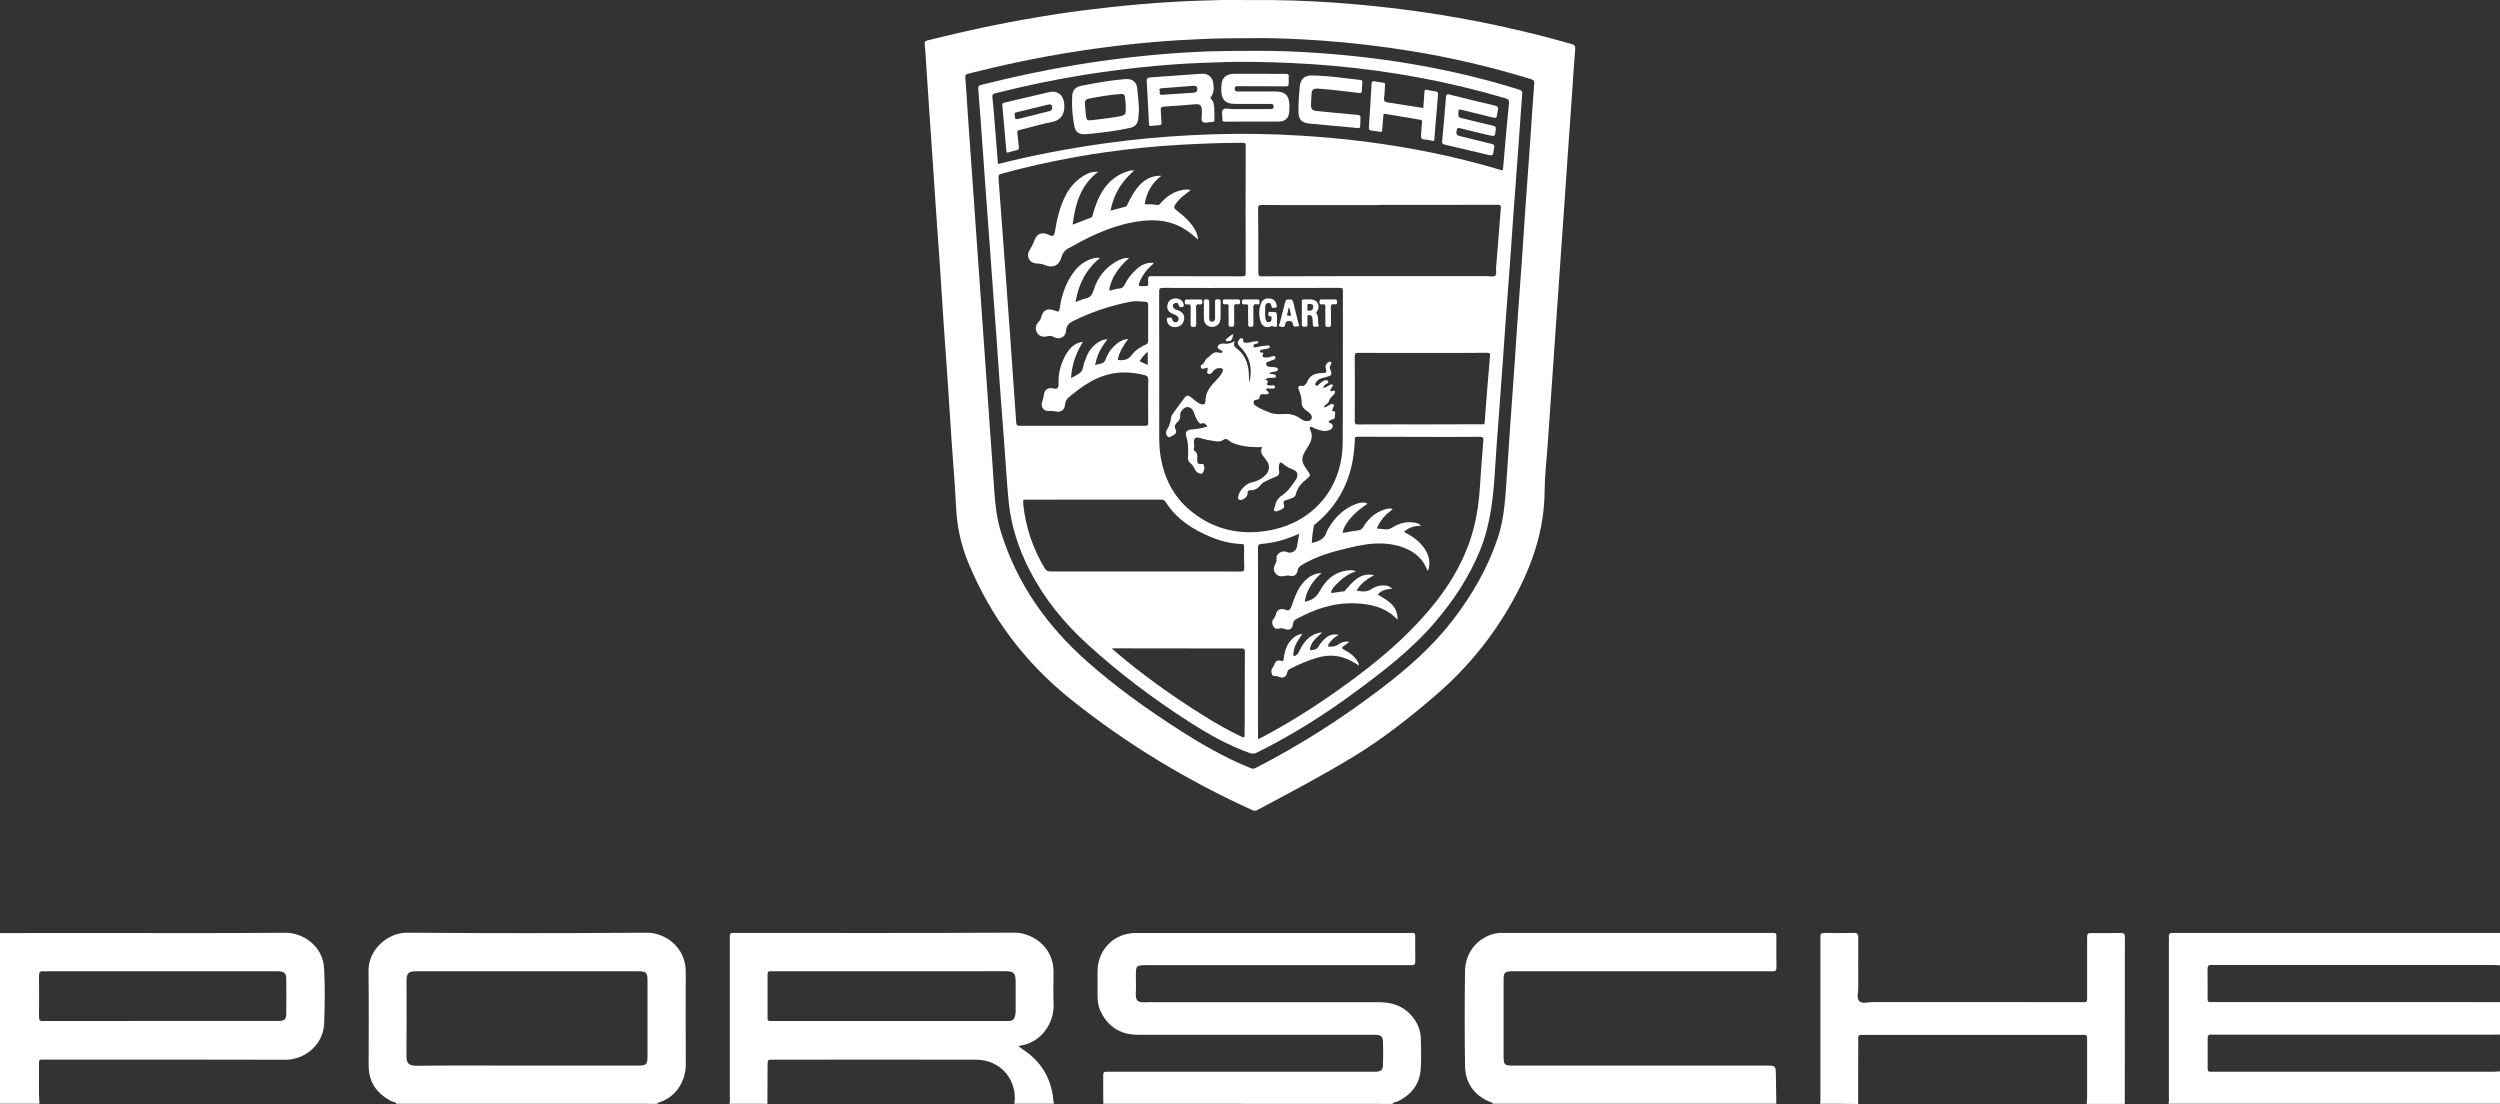 <svg xmlns="http://www.w3.org/2000/svg" width="3544" height="1565" viewBox="0 0 3544 1565" fill="none"><rect x="0" y="0" width="3544" height="1565" fill="#333333" stroke="none"/><g clip-path="url(#clip0_2_2)"><path d="M1771.2 0.1C1811.2 -0.4 1851.1 0.9 1890.9 3.7C1942.2 7.3 1993.2 13.1 2043.9 21.3C2106 31.4 2167.3 45.1 2227.8 62.4C2231.9 63.6 2233.4 64.9 2233 69.7C2231.1 91.4 2229.9 113.2 2228.4 134.9C2226.6 161.4 2224.6 188 2222.8 214.5C2221.3 235.9 2219.9 257.3 2218.4 278.7C2216.5 305.4 2214.6 332.1 2212.8 358.8C2211.3 380 2209.9 401.3 2208.4 422.5C2206.5 449.4 2204.6 476.2 2202.8 503.1C2201.3 524.3 2199.9 545.6 2198.4 566.8C2196.9 588.9 2195.3 610.9 2193.8 633C2192.4 653.6 2189.8 674.1 2189.7 694.7C2189.5 751.3 2171.8 802.6 2144.7 851.3C2116.1 902.9 2079.4 947.7 2034.5 986.2C1997.5 1017.9 1959.5 1047.9 1917.9 1073.1C1873.6 1100 1827.8 1124.1 1782.1 1148.4C1778.8 1150.2 1776.5 1149 1773.9 1147.8C1682.5 1106.2 1597.1 1054.6 1518.6 991.9C1453.2 939.6 1404.2 874.6 1372.4 797C1362.3 772.2 1356.6 746.5 1355.4 719.6C1353.9 687.7 1351 655.9 1348.9 624.1C1347.1 596.9 1345.4 569.7 1343.6 542.4C1341.8 515.4 1339.7 488.3 1337.9 461.3C1336.1 434.1 1334.4 406.9 1332.6 379.6C1330.8 352.6 1328.8 325.5 1326.9 298.5C1325.4 276.9 1324.1 255.4 1322.6 233.8C1320.7 206.1 1318.8 178.4 1316.9 150.7C1315.4 129.1 1314.1 107.6 1312.6 86C1312.1 78.2 1311.8 70.4 1310.9 62.6C1310.5 59.3 1311.5 58.2 1314.4 57.4C1345.3 49.7 1376.3 42.5 1407.5 36.1C1438.6 29.8 1469.8 24.3 1501.1 19.5C1525.6 15.8 1550.2 12.8 1574.8 10.1C1604.4 6.9 1634.1 4.3 1663.8 2.6C1686.9 1.2 1710 0.6 1733.1 2.44156e-05C1745.8 -0.2 1758.5 0.1 1771.2 0.1ZM1775.9 54.1C1748.6 54.2 1729 54.3 1709.4 55.1C1684.6 56.1 1659.9 57.5 1635.2 59.6C1597.9 62.8 1560.8 67.4 1523.9 73.2C1472.9 81.2 1422.4 91.8 1372.4 104.5C1369.4 105.2 1368.1 106.3 1368.4 109.8C1369.7 125.4 1370.6 141 1371.6 156.6C1373 177 1374.4 197.4 1375.9 217.8C1377.4 239.4 1379 260.9 1380.5 282.5C1382 303.6 1383.4 324.6 1384.9 345.7C1386.4 367.3 1388 388.8 1389.5 410.4C1391 431.5 1392.4 452.5 1393.9 473.6C1395.8 500 1397.7 526.3 1399.5 552.7C1401 573.8 1402.4 594.8 1403.9 615.9C1405.7 642.1 1407.8 668.3 1409.4 694.5C1410.7 714.9 1413 735.2 1419.1 754.8C1441.8 827.6 1484.3 887.4 1540.8 937.5C1580.6 972.8 1623.7 1003.7 1668.4 1032.6C1701.7 1054.1 1736 1074.1 1773 1088.9C1775.5 1089.9 1777.4 1090 1779.9 1088.7C1843 1056.3 1902.6 1018.3 1959 975.2C1996.2 946.8 2031.1 916.1 2059.7 878.8C2086.9 843.4 2109 805.3 2123.2 762.7C2133.5 732 2134.2 700 2136.5 668.2C2138.1 647 2139.3 625.7 2140.8 604.5C2142.6 578.3 2144.6 552.1 2146.4 525.9C2148.2 499.8 2149.9 473.8 2151.7 447.7C2153.5 421.7 2155.6 395.6 2157.4 369.6C2159.2 343.4 2160.9 317.2 2162.7 290.9C2164.9 259.9 2167.2 228.9 2169.4 197.9C2171.2 171.5 2172.8 145.1 2174.9 118.8C2175.2 114.6 2174.1 113.4 2170.6 112.3C2114.3 94.9 2057 81.5 1998.7 72.1C1957.1 65.4 1915.4 60.5 1873.4 57.5C1838.6 55.1 1803.5 53.6 1775.9 54.1Z" fill="white"></path><path d="M1776.3 72.1C1806.5 71.7 1841.1 73 1875.6 75.6C1970.3 82.7 2063.3 98.7 2154 127.2C2157.4 128.3 2158.2 129.5 2157.9 132.9C2155.9 158.4 2154.3 184 2152.4 209.5C2150.2 239.2 2148 268.9 2145.8 298.6C2144 323.6 2142.3 348.7 2140.5 373.7C2138.7 399.1 2136.7 424.4 2134.8 449.8C2133 474.8 2131.3 499.9 2129.5 524.9C2127.7 550.1 2125.7 575.3 2123.9 600.5C2122.4 620.9 2120.8 641.3 2119.6 661.7C2117.2 702.4 2113.5 742.8 2097.7 781.1C2082.3 818.6 2060.2 851.7 2034 882.3C2001.3 920.6 1961.7 951 1921.5 980.7C1877.3 1013.3 1831 1042.5 1781.7 1066.9C1778.1 1068.7 1775.1 1068.7 1771.4 1067.4C1740.9 1056.6 1712.9 1040.7 1685.8 1023.3C1634.7 990.6 1586.4 954.1 1541.5 913.2C1508.4 883.1 1480.4 848.8 1459.8 808.8C1443.5 777.2 1432.8 743.9 1429.6 708.4C1427.2 681.9 1425.6 655.3 1423.6 628.8C1421.4 599.1 1419.1 569.4 1416.9 539.7C1415.4 519.1 1414.1 498.6 1412.6 478C1410.8 452.8 1408.9 427.6 1407 402.4C1405.5 382.2 1404.1 361.9 1402.6 341.7C1400.7 315.8 1398.8 290 1396.9 264.1C1395.4 244 1394.1 224 1392.6 203.9C1390.7 178 1388.9 152.2 1386.8 126.3C1386.5 123 1387.1 121.3 1390.6 120.4C1435.2 109.2 1480.1 99.5 1525.4 92C1560 86.3 1594.8 81.7 1629.7 78.4C1657.7 75.7 1685.7 73.9 1713.8 72.8C1733.2 72.3 1752.6 72.1 1776.3 72.1ZM1635.1 372.6C1635.1 374.5 1634 374.8 1633.3 375.4C1625.1 382.5 1618.8 390.9 1615 401.2C1613.8 404.3 1614.2 405.9 1618 405.7C1629.6 404.9 1627.7 407.4 1627.5 396.3C1627.4 392.3 1628.6 391.5 1632.4 391.5C1675.2 391.6 1718.1 391.5 1760.9 391.7C1764.5 391.7 1766 391.2 1765.9 387C1765.7 327 1765.7 267 1765.9 207C1765.9 203.3 1765 202.4 1761.3 202.4C1731.5 202.5 1701.8 203.6 1672 205.3C1637.1 207.3 1602.4 210.8 1567.8 215.7C1518.8 222.7 1470.4 232.6 1422.6 245.5C1415 247.5 1415.1 247.5 1415.7 255.4C1418.6 294.4 1421.5 333.3 1424.4 372.3C1427.1 409 1429.8 445.6 1432.4 482.3C1435.2 521.3 1437.9 560.3 1440.6 599.3C1440.8 602.6 1441.8 603.6 1445.3 603.6C1504.6 603.5 1564 603.5 1623.3 603.6C1627.4 603.6 1627.7 602.2 1627.7 598.8C1627.6 578.8 1627.4 558.8 1627.8 538.8C1627.9 534.5 1626.2 532.7 1622.6 531.8C1602.7 526.7 1582.9 526.3 1563.2 533.2C1545.3 539.5 1530.5 550.5 1516 562.4C1512.2 565.5 1510.2 568.7 1509.8 573.6C1509.2 581.2 1503.7 585.1 1496.3 583.3C1493.3 582.6 1490.4 582.3 1487.4 582.6C1480 583.3 1475.2 577.6 1477.2 570.4C1478.3 566.6 1479.5 562.9 1479.9 558.9C1480.5 552.6 1486.2 549 1492.1 550.5C1498.6 552.1 1500.9 550.5 1500.6 543.6C1500.1 527.8 1504.3 513.3 1512.6 500.1C1517.7 492 1524.4 485.9 1535.2 484.5C1525.4 500.6 1519.2 517.1 1518.4 536.1C1523.7 532.8 1528.7 530.8 1532.3 527.3C1536 523.7 1535.2 517.7 1537.4 513.1C1538.8 510.1 1539.7 506.9 1541 503.9C1545 494.7 1551.5 487.8 1560.4 483.3C1563.2 481.9 1566 480.7 1569.9 481.2C1561.1 492.1 1554.7 503.7 1552.5 517.6C1555.3 516.8 1557.6 515.8 1559.9 515.5C1564.3 515 1566.3 512.5 1567.7 508.6C1570 502.3 1573.4 496.6 1578.2 491.8C1583.9 486.2 1589.9 481.2 1599.3 480.5C1592.5 490.1 1586.3 499.2 1584.6 510.2C1592.8 511.6 1599.5 510 1604.7 502.9C1609.7 496 1617.1 491.9 1624.6 488.2C1626.6 487.2 1627.6 486.3 1627.6 483.8C1627.5 466.5 1627.5 449.1 1627.6 431.8C1627.6 428.9 1626.3 428 1623.9 427.8C1616.6 427.2 1609.2 426.4 1602 427.8C1574 433.3 1547.3 442.3 1521.7 454.9C1515.4 458 1511.6 461.6 1511.2 469.2C1510.7 477.8 1501.8 482.1 1494.4 478C1491.2 476.2 1488.3 475.7 1484.6 476.7C1478.5 478.5 1472.6 476.2 1470.2 471.8C1467.2 466.3 1467.9 460.8 1472.6 455.9C1474.3 454.2 1475.3 452.4 1475.9 450C1478.7 439.4 1484.8 436.3 1494.9 440.2C1500.9 442.5 1501.5 442.3 1502.5 435.7C1505.2 417.5 1511 400.7 1522.1 385.8C1529.2 376.2 1538.1 369.5 1549.6 366.3C1552.4 365.5 1555.2 365.1 1559.3 365.7C1539.2 382.2 1528.9 403 1524.6 428.3C1530.1 426.3 1534.2 424.1 1538.5 423.3C1545.6 421.9 1548.5 417.6 1550.5 411C1555.7 393.6 1566.3 380 1582.1 370.9C1587.4 367.9 1592.9 365.3 1600.6 365.7C1598 368.2 1596 369.9 1594.2 371.7C1583.9 382.2 1576 394.1 1572.8 408.7C1572.1 411.7 1572.7 412.3 1575.5 411.5C1579 410.6 1582.6 409.2 1586.2 409.1C1590.6 409 1592.8 406.7 1594.5 403.2C1598.5 394.8 1604.3 387.8 1611.2 381.6C1618 375.3 1625.7 371.9 1635.1 372.6ZM1783.3 1047.2C1784 1047.3 1784.4 1047.5 1784.7 1047.3C1786.3 1046.5 1788 1045.7 1789.6 1044.9C1836.9 1019.9 1881.3 990.5 1924 958.5C1965.5 927.4 2004 893.3 2036.1 852.4C2060.6 821.1 2079.3 786.8 2089.3 748C2094.2 728.8 2096.8 709.2 2098 689.4C2099.3 668 2101 646.6 2102.8 625.2C2103.2 620.6 2102.3 619.1 2097.3 619.2C2068 619.5 2038.6 619.4 2009.3 619.3C1981.1 619.3 1953 619.2 1924.8 619.1C1921.7 619.1 1920.4 619.6 1920.5 623.1C1920.7 627.6 1920.1 632.1 1919.7 636.5C1916 679.1 1898.5 714.6 1865.5 742.2C1864.4 743.1 1862.9 743.8 1862.6 745.5C1861 753.4 1859.9 761.4 1859.6 769.6C1869.6 767.6 1878 764.2 1880.8 753.5C1881 752.9 1881.4 752.3 1881.7 751.7C1891.1 734.5 1904 721.2 1922.7 714.3C1929.5 711.8 1934.7 711.8 1938.6 714.1C1919.2 726.5 1904.7 743.4 1903.3 755.5C1910.7 754.2 1918 752.7 1925.4 751.9C1928.9 751.5 1930.6 750.1 1932.3 747.4C1939.6 735.6 1949.2 726.4 1962.7 722.3C1966.3 721.2 1970.2 719.9 1974.4 721.8C1973.1 722.8 1972 723.6 1971 724.4C1963.4 730.1 1957.5 737.2 1953.3 745.7C1952.7 746.9 1950.8 749.6 1953.5 749.5C1960.1 749.3 1966.6 752.4 1973.3 748.1C1982.4 742.2 1992.6 739.1 2003.6 740.7C2007.3 741.2 2011.3 741.6 2014.3 745.3C2004.9 745.5 1996.9 747.6 1990.2 754.1C2021.5 769.3 2031 792.1 2024.2 809.5C2023.6 808.5 2023.1 807.7 2022.7 806.8C2018.3 795.9 2010.9 787.6 2000.9 781.6C1988.9 774.5 1975.8 771.5 1962 770.6C1945 769.5 1928.6 772.7 1912.2 776.6C1888.7 782.1 1865.6 788.6 1844.8 801.3C1841.9 803.1 1840.3 805.1 1839.6 808.5C1838.2 815.4 1834.6 817.6 1827.7 816C1825.4 815.5 1823.5 816.1 1821.4 816.5C1816.5 817.5 1811.7 817.2 1808.2 812.9C1805 808.9 1805.1 804.8 1807.5 800.4C1808.7 798.1 1810 795.6 1809.6 792.8C1808.4 784.5 1818.2 779.3 1825 782.7C1829.8 785.1 1837.1 781.4 1838.2 776.2C1839.5 769.9 1840.6 763.5 1841.8 756.5C1824.5 764.6 1806.8 769.5 1788.4 771C1783.8 771.4 1783.3 773 1783.3 776.9C1783.4 865.4 1783.4 953.9 1783.4 1042.4C1783.3 1044 1783.3 1045.6 1783.3 1047.2ZM1774.1 408.2C1732.3 408.2 1690.5 408.3 1648.6 408.1C1644.2 408.1 1643.2 409.1 1643.2 413.5C1643.4 481.8 1643.3 550.1 1643.3 618.4C1643.3 628.6 1643.7 638.7 1645.5 648.7C1650.6 677.4 1662.8 702.4 1685 721.7C1717 749.4 1754.5 759.1 1795.9 752.5C1860.4 742.3 1903 692.9 1903.4 627.5C1903.9 555.7 1903.5 483.9 1903.7 412.1C1903.7 408.1 1902 408.1 1899 408.1C1857.4 408.2 1815.7 408.2 1774.1 408.2ZM1414.7 232.2C1415.2 232.3 1415.6 232.4 1415.9 232.3C1464.3 220 1513.4 210.7 1562.9 203.7C1604.2 197.8 1645.8 193.9 1687.5 191.7C1729.1 189.6 1770.7 189 1812.3 190.7C1854.9 192.4 1897.3 195.7 1939.5 201.3C1969.1 205.2 1998.6 210.1 2027.9 216C2061.2 222.7 2094.2 231.1 2126.8 240.7C2129.2 241.4 2130.5 242.2 2130.8 238.5C2133.4 207.8 2136 177.2 2139.1 146.6C2139.6 141.8 2138 140.5 2134 139.3C2053.5 115.4 1971.4 100.5 1887.8 93.1C1849.7 89.8 1811.4 88.1 1773.2 87.7C1750.2 87.4 1727.3 88.2 1704.3 89.1C1681.5 90 1658.8 91.5 1636.1 93.6C1602.7 96.7 1569.4 100.9 1536.2 106.2C1493.9 113 1452.1 121.9 1410.6 132.3C1407.4 133.1 1406.5 134.4 1406.8 137.7C1408 148.1 1408.8 158.6 1409.6 169C1411.2 190.1 1412.9 211.2 1414.7 232.2ZM1955.5 290.4C1955.5 290.5 1955.5 290.6 1955.5 290.7C1938.5 290.7 1921.5 290.7 1904.5 290.7C1865.9 290.7 1827.2 290.8 1788.6 290.6C1784.4 290.6 1783.4 291.7 1783.5 295.8C1783.8 325.9 1783.9 356.1 1783.8 386.2C1783.8 390.5 1784.6 391.8 1789.2 391.7C1838.8 391.5 1888.5 391.4 1938.1 391.4C1994.9 391.4 2051.7 391.4 2108.5 391.4C2112.3 391.4 2117 393 2119.6 390.7C2122.1 388.5 2120.5 383.8 2120.8 380.2C2123.1 351.9 2125.2 323.5 2127.6 295.2C2127.9 291.2 2126.7 290.3 2122.9 290.3C2067.1 290.5 2011.3 290.4 1955.5 290.4ZM1623.3 810.1C1668.5 810.1 1713.6 810 1758.8 810.2C1763.1 810.2 1764.1 809 1763.9 804.9C1763.5 794.9 1763.6 784.9 1763.6 774.9C1763.6 772.7 1763.6 771.3 1760.6 771.2C1745.1 770.8 1730.4 767 1716.2 761.1C1690.5 750.5 1667.9 735.8 1652.6 711.8C1650.8 709 1649 708.2 1645.9 708.2C1582.4 708.3 1518.9 708.3 1455.4 708.3C1454.6 708.3 1453.7 708.4 1452.9 708.3C1450.9 708.1 1450.2 708.9 1450.5 710.8C1450.7 712.3 1450.5 713.8 1450.6 715.3C1454.1 747.6 1464.2 777.7 1481 805.6C1483.1 809.1 1485.5 810.1 1489.4 810.1C1534 810.1 1578.6 810.1 1623.3 810.1ZM2016.8 500.3C1986.3 500.3 1955.8 500.4 1925.3 500.2C1921.3 500.2 1920.5 501.3 1920.5 505.1C1920.7 535.8 1920.7 566.4 1920.5 597.1C1920.5 600.9 1921.4 601.7 1925.1 601.7C1958.6 601.5 1992.1 601.6 2025.6 601.6C2050.6 601.6 2075.6 601.5 2100.6 601.4C2102.3 601.4 2104.5 602.4 2104.7 598.9C2105.5 586.1 2106.6 573.4 2107.6 560.6C2109.1 542.2 2110.5 523.8 2112.2 505.4C2112.6 501.4 2112.2 500.1 2107.7 500.1C2077.4 500.5 2047.1 500.3 2016.8 500.3ZM1576 919.2C1577.6 920.6 1578 921.1 1578.5 921.5C1619 956.3 1662.3 987.1 1707.5 1015.3C1724.5 1025.9 1742 1035.8 1760.2 1044.4C1763.4 1045.9 1764.5 1045.7 1764.3 1041.8C1764.1 1036.3 1764.5 1030.8 1764.5 1025.3C1764.6 991.5 1764.5 957.6 1764.7 923.8C1764.7 919.9 1763.5 919.3 1760 919.3C1700.5 919.3 1641 919.2 1581.5 919.1C1580.1 919.2 1578.7 919.2 1576 919.2ZM1627.1 517.4C1627.1 510.9 1627.1 505 1627.1 498.6C1622.1 502.6 1618.6 507 1615.5 512.1C1619.3 513.9 1623 515.6 1627.1 517.4Z" fill="white"></path><path d="M1556.8 243.6C1531.6 262.3 1524.3 289.3 1520.6 318.5C1529.6 315 1538.3 311.7 1546.9 308.3C1549.2 307.4 1548.9 305 1549.4 303.2C1552.6 292.2 1556.4 281.4 1562.4 271.6C1571.5 256.9 1584.2 246.7 1601 242.1C1602.1 241.8 1603.3 241.7 1604.4 241.5C1605.2 241.4 1605.9 241.6 1607.9 241.7C1594.5 253.2 1584.9 266.3 1578.9 282C1576.9 287.3 1575.4 292.6 1574.2 298.7C1581.7 296.6 1588.6 294.7 1595.6 292.9C1597.6 292.4 1597.8 290.6 1598.5 289.2C1603.1 280.1 1607.7 271.1 1614.5 263.5C1622.8 254.3 1632.9 248.6 1646.3 249.2C1632.9 259.5 1625.2 272.9 1622.7 289.6C1628.6 289.4 1634.5 289.6 1640.4 290.6C1642.9 291 1644 289.5 1645.3 288C1654.1 278.2 1664.3 271 1677.7 269.1C1681 268.6 1684.3 268.4 1687.9 269.4C1683.6 272.8 1679.6 276 1675.6 279.2C1672.8 281.4 1670.6 284.1 1668.4 286.8C1662.9 293.8 1663.1 294.6 1670 299.9C1679.2 306.9 1687.5 314.7 1693.5 324.8C1696.1 329.2 1698.2 333.8 1698.2 339.7C1692.5 334.2 1686.8 329.7 1680.7 325.7C1662 313.4 1641 310.7 1619.5 313.1C1582.9 317.1 1550.1 332.1 1518.4 350C1517.7 350.4 1517 350.9 1516.2 351.2C1510.3 353.8 1506.8 357.7 1504.9 364.3C1501.1 377.2 1492 380.8 1479.6 375.2C1476 373.6 1472.5 373.9 1468.9 373.5C1459.4 372.6 1454.3 363.6 1459.1 355.5C1462.2 350.2 1465 344.9 1467.1 339.1C1470.2 330.8 1478.3 328.6 1487 333C1492.3 335.7 1494.4 334.6 1495.4 328.7C1498.4 310.1 1502.6 291.9 1511.6 275.2C1517.8 263.7 1526.7 254.6 1538.1 248C1543.8 244.8 1549.7 242.9 1556.8 243.6Z" fill="white"></path><path d="M1886.5 840.3C1892.8 841 1898.8 838.2 1905 838.4C1906.4 838.4 1906.8 837 1907.5 836.2C1912.1 831 1916.7 825.6 1922.2 821.3C1929.6 815.6 1937.8 813 1948 815.4C1937.6 821 1928.9 827.1 1923.1 837.2C1930.6 838.6 1937.2 839.7 1944 835.2C1950.6 830.8 1958.2 828.8 1966.3 830.4C1968.8 830.9 1970.8 832.1 1973.8 834.5C1965.5 835.3 1958.3 836.4 1953.1 842.9C1966.7 850.9 1981.3 858.1 1981.3 878.3C1976.9 874.9 1973.9 871.4 1970.2 868.9C1955.2 858.9 1938.4 856 1921 855.3C1890.8 854.1 1863.5 863.5 1837.5 877.7C1835 879.1 1833.4 880.7 1833.1 884C1832.2 891.9 1827.6 894.3 1820 891.3C1818 890.5 1816.3 890.3 1814.3 890.9C1810.6 892 1807.2 891.6 1805.1 888C1803 884.4 1802.7 880.7 1805.4 877.3C1807.3 874.9 1808.5 872.5 1809.1 869.5C1810.2 864.3 1816.3 862 1821.6 864.2C1826.6 866.2 1828.9 865.1 1830.7 859.8C1834.3 849.5 1837.7 839.1 1844.2 830C1851.3 820.2 1860 813.1 1873.5 812.2C1860.7 823.6 1852.2 836.6 1849.5 853C1860.5 850.8 1865.8 846.9 1871.4 837C1879.7 822.2 1891.1 811.5 1908.5 808.9C1912.9 808.2 1917.4 807.7 1922.4 809.9C1910.4 813.5 1901.6 820.9 1893.5 829.2C1890.4 832.4 1887.6 835.9 1886.5 840.4C1886.3 840.5 1886.1 840.7 1885.8 840.8C1886 840.9 1886.2 840.9 1886.4 841C1886.5 840.8 1886.5 840.6 1886.5 840.3Z" fill="white"></path><path d="M1912.9 909.8C1909.6 912.3 1907 914.1 1904.6 916C1902.1 917.9 1901.9 919.2 1905.1 920.9C1912.1 924.7 1918.9 929 1923.4 935.9C1924.8 938.1 1926.2 940.3 1926.6 943.4C1923 941.3 1919.8 939.5 1916.5 937.6C1900.4 928.5 1883.6 927.3 1866.1 932.7C1853.1 936.7 1840.6 942 1828.6 948.3C1826.3 949.5 1825.2 951.1 1824.7 953.5C1823.1 960.2 1818.7 962.1 1812.4 959.2C1811.4 958.7 1810.2 958.5 1809.1 958.4C1806.9 958.2 1804.3 959 1803.2 956C1802.1 952.9 1801.5 949.8 1803.8 947C1805.2 945.3 1806.1 943.5 1806.8 941.4C1808.1 937.3 1811.3 935.3 1815.4 936.7C1819.3 938 1819.4 936.3 1819.8 933.3C1821.3 922.1 1824.4 911.5 1833.8 904C1837.3 901.2 1841 898.8 1846.3 898.8C1839.4 908.5 1832.6 917.8 1833.6 930.2C1838.2 929.6 1840.2 926.6 1842 922.8C1847.6 910.9 1855.2 900.9 1868.8 897.3C1869.9 897 1871.1 896.8 1872.2 896.7C1872.6 896.6 1873.1 896.8 1874.1 897C1870.8 899.9 1867.8 902.4 1865.1 905.2C1861.3 909 1858.4 913.4 1857.2 918.8C1856.9 920.4 1856.7 922.1 1859.1 921.7C1862.7 921 1866.5 921 1868.8 916.9C1871.3 912.4 1874.8 908.5 1878.7 905C1884.5 899.9 1890.2 898.3 1897.8 900.1C1891.9 903.3 1887.1 907.2 1883.7 912.8C1882.1 915.5 1881.9 917 1885.8 916.8C1889.8 916.6 1893.5 916.3 1897 913.8C1901.2 910.5 1906.3 908.9 1912.9 909.8Z" fill="white"></path><path d="M1712.3 521.2C1709.5 521.8 1707.7 522.4 1705.7 522.7C1704.4 522.9 1702.9 522.8 1702.4 521.2C1702 519.9 1701.8 517.8 1702.8 517.5C1708 515.6 1707.8 509.1 1712.4 506.8C1714 506 1715.2 504.5 1716.5 503.2C1719.7 500.1 1723.2 498.5 1727.7 499.9C1729.7 500.5 1731.6 500.5 1733.5 499.1C1732.6 496.9 1730.2 496.5 1728.7 495.1C1727.7 494.2 1725.7 494.1 1726.1 492C1726.5 490 1727.5 488.5 1729.3 487.9C1730.8 487.3 1732.6 486.7 1734.2 487C1739.9 488 1745 486.8 1750.6 483.4C1746.8 490.6 1752.3 493 1756 496.3C1765.6 504.8 1769.2 516 1770.3 528.2C1770.7 533.1 1770.4 538.2 1770.8 543.1C1776 523.4 1772.5 505.9 1757.5 491.2C1753.9 487.7 1753.8 484.8 1757.1 481C1758 479.9 1759 479.1 1760.5 479.4C1762.2 479.7 1762.4 481 1762.3 482.5C1761.9 485.9 1764.5 485.7 1766.6 485.9C1770.8 486.2 1774.7 484.2 1778.8 483.9C1780.5 483.8 1783.1 482.7 1783.7 484.8C1784.3 487.2 1781.5 487.1 1779.9 487.5C1778 488 1776.2 489 1776.9 491.1C1777.5 493.1 1779.4 492.6 1781.2 492.1C1786.4 490.8 1791.6 490 1796.9 489.7C1798.3 489.6 1799.8 489.7 1800.1 491.3C1800.3 492.8 1799 493.7 1797.6 494C1794.7 494.6 1791.7 495.1 1788.8 495.7C1787.3 496 1786.2 496.7 1786.1 498.2C1786 499.8 1787.5 499.8 1788.6 499.7C1791 499.6 1791.1 501.1 1790.3 502.6C1788.5 505.9 1790.9 506.4 1793 506.7C1796.3 507.2 1799.6 506.5 1802.8 505.4C1804.7 504.8 1807.1 503.7 1807.9 506.3C1808.9 509.2 1806.1 509.6 1804.1 510.4C1801.8 511.3 1799.4 512 1797.1 513C1795.5 513.7 1794.4 514.8 1795.1 516.9C1795.7 518.7 1796.7 519.6 1798.6 519.8C1801.6 520 1804.5 520.4 1807.5 520.7C1809.4 520.9 1811.4 521.2 1811.5 523.6C1811.6 526.3 1809.2 526.3 1807.3 526.8C1804.7 527.4 1801.6 527 1799.1 529.7C1801.4 530.1 1803.4 530.4 1805.3 530.6C1807.1 530.8 1808.9 531.5 1808.9 533.4C1808.9 535.5 1806.8 535.5 1805.1 535.6C1801.2 535.7 1797.2 535.2 1793 537.9C1796.7 538.9 1798.6 540.4 1796.1 544C1795.2 545.3 1796.9 545.7 1798 546.1C1800.1 546.8 1802.2 546.5 1804.4 546.2C1806.1 546 1807.3 546.9 1807.5 548.7C1807.6 550.6 1806.1 550.7 1804.8 550.8C1803.3 550.9 1801.8 550.8 1800.3 550.9C1798.5 551 1795.9 550 1795.1 551.4C1794 553.3 1796.8 554.1 1797.9 555.4C1799.1 557 1798.7 558.3 1796.8 558.8C1795.6 559.1 1794.2 559.1 1792.9 558.9C1789.1 558.4 1785.8 558.4 1785.5 563.5C1785.3 565.8 1783.4 566.4 1781.5 566.6C1779.4 566.9 1777.5 567.2 1777.1 569.7C1776.6 572.2 1778.1 573.9 1779.9 575.1C1786.2 579.5 1793.3 582.2 1800.4 585C1807.2 587.6 1814.2 587.2 1821.1 586.8C1829.6 586.4 1837.2 588.7 1844 593.7C1846.9 595.8 1849.9 597.3 1853.7 596.9C1856 596.7 1858 596 1859.1 593.9C1860.3 591.6 1859.5 589.4 1858.1 587.4C1856.3 584.9 1853.7 583.3 1851.3 581.6C1847.4 578.8 1845.1 575.4 1845.2 570.4C1845.3 564.5 1843.8 559 1841.5 553.5C1839.2 548.1 1840.8 546.2 1846.4 547.1C1847.7 547.3 1848.7 546.8 1849.5 545.9C1850.7 544.7 1852.1 543.6 1852.7 542.1C1856.6 531.4 1865.1 528.8 1875.2 528.8C1879.1 528.8 1881.3 528.2 1879.6 523.2C1878.4 519.6 1879.2 515.5 1883.3 513.3C1884.5 512.6 1885.8 512.3 1887 513.5C1888 514.6 1887.6 515.8 1886.8 516.7C1884.3 519.6 1885.2 522.3 1886.4 525.5C1888.5 531.1 1887.6 532.4 1881.8 533.9C1878.6 534.7 1875.4 535.8 1872.3 536.7C1870.3 537.3 1868.6 538.4 1867.3 539.9C1865.8 541.8 1863.2 544.3 1865.2 546.3C1867.2 548.3 1869.2 545.3 1870.9 543.8C1873.3 541.7 1875.8 539.8 1879 539C1880.6 538.6 1882.1 539.1 1882.8 540.7C1883.4 542.2 1882.3 543.2 1881.1 543.8C1878.7 545 1876.6 546.6 1875.6 549.6C1879.4 550 1881.7 547.2 1884.6 546.1C1886 545.6 1887.7 543.8 1889.1 545.5C1890.2 546.9 1888.4 548.1 1887.8 549.4C1887.1 550.9 1885.3 552.2 1886 553.8C1886.9 555.9 1888.6 553.9 1889.9 553.8C1892.5 553.7 1893.4 554.8 1892.2 557.1C1891.6 558.3 1890.9 559.5 1889.9 560.3C1887 562.8 1884.5 565.4 1883.6 569.5C1882.8 572.9 1877.6 573.1 1876.9 577.4C1880.2 577.6 1882.2 575 1884.8 574C1886.6 573.3 1888.6 571.5 1890.3 573.2C1891.8 574.7 1890.1 576.6 1889.7 578.4C1889.4 579.7 1888.8 580.9 1888.4 582C1889.5 583.8 1893.7 582.1 1892.7 585.6C1891.8 588.8 1894.3 593.8 1888.4 594.7C1887.3 594.9 1886.1 595.3 1885.2 596C1883.3 597.3 1882.6 598.8 1885.5 599.7C1887.8 600.4 1889.6 601.7 1889.4 604.1C1889.2 606.7 1887.4 608.6 1884.9 609.6C1877.3 612.6 1870.2 609.8 1863.2 607.1C1862.3 606.7 1861.5 606.1 1860.6 605.6C1859.6 605.1 1858.7 604.3 1857.5 605.4C1856.4 606.4 1856.6 607.6 1857.1 608.6C1862.1 618.5 1858.6 626.9 1852.9 635.1C1852.7 635.4 1852.6 635.7 1852.4 636C1843.9 649.2 1844 654 1853.2 666.6C1858.5 673.9 1858.5 674.1 1851.5 679.7C1844.4 685.3 1838.9 692 1836.9 701C1836.1 704.5 1833 705.4 1830.4 706.5C1827.8 707.6 1825.1 708.4 1822.4 709.3C1819.7 710.2 1818.7 711.7 1819.8 714.5C1821.6 718.7 1819.5 721.1 1815.8 722.6C1815 722.9 1814.3 723.3 1813.5 723.5C1811.3 724.2 1808.7 725.8 1806.9 724.3C1804.6 722.6 1806.9 720 1807.3 717.9C1808.4 711.6 1811.3 706.4 1816.8 702.7C1825.6 696.9 1831.5 688.4 1837.2 679.7C1840.8 674.1 1839.5 668 1833.3 665.8C1827.4 663.6 1822.2 660.7 1817.6 656.5C1815.5 654.5 1814.4 655.7 1813.6 657.7C1812.3 660.9 1812.8 664.3 1813.3 667.6C1813.8 671.6 1812.7 674.2 1808.7 675.7C1803.9 677.5 1799.2 679.7 1794.6 682C1792.3 683.2 1789.7 684.5 1788.1 686.5C1783.9 691.5 1779.6 695.5 1772.2 694.9C1770 694.7 1768.2 696.6 1768.5 699.7C1768.9 704.5 1761.2 710.1 1756.8 708.5C1754.8 707.7 1754.9 705.9 1755.2 704.3C1756.4 695.7 1766.1 685.3 1774.7 683.7C1781.8 682.3 1787.9 679.2 1793.1 674.3C1800.4 667.4 1800.8 659.6 1794.7 651.7C1790.7 646.5 1785.3 641.8 1789.1 633.8C1776.5 634.2 1764.5 633.5 1752.7 629.8C1748.7 628.5 1744.9 627.1 1741.7 624.2C1739.3 622 1737.3 621.4 1734 623.7C1728.3 627.7 1721.7 625 1715.6 624.3C1710.5 623.7 1705.6 622.1 1700.6 620.8C1694.8 619.3 1692.3 621.1 1692.5 627C1692.6 630.1 1693.5 633.2 1692.3 636.3C1691.9 637.3 1692.5 638.5 1693.3 639C1697.8 641.8 1697.4 646.3 1697.2 650.6C1697 655 1697.2 658.8 1703.5 657.6C1705.6 657.2 1706.7 658.9 1707.1 660.9C1707.9 664.5 1705.7 671.4 1703.4 671.5C1699 671.7 1695.6 669 1693.9 665.4C1692.1 661.7 1690.2 658.6 1686.9 656C1684.2 653.9 1683.9 650.4 1684.1 647.3C1684.6 637.5 1684.7 627.8 1681.5 618.2C1679.7 612.7 1682.7 609.3 1688.6 608.9C1696.4 608.3 1704 607.1 1711.8 604.5C1709.1 601.8 1707.6 598.4 1703 600.5C1701 601.4 1699.3 598.8 1698 597C1695.5 593.4 1694.1 589.4 1692.7 585.3C1690.8 579.7 1686.6 576.4 1682.3 577.1C1677.8 577.9 1672.3 584.1 1673 588.7C1673.7 593.2 1671.6 596 1668.8 598.7C1665.9 601.4 1664.3 604.6 1666.4 608.5C1668.7 612.7 1666.8 615.1 1663.3 617C1660.8 618.3 1657.8 621.2 1655.3 618.9C1652.5 616.3 1652.4 611.7 1654.5 608.7C1657.8 603.8 1659.3 598.6 1659.9 592.9C1660.3 589.1 1662.8 586.2 1664.9 583.3C1669.2 577.2 1673.7 571.2 1678.2 565.2C1682.4 559.7 1683.9 559.6 1689.5 564C1693 566.8 1696.2 570 1700.3 571.9C1706 574.6 1708.7 573.9 1708.8 568C1709 555 1716.7 546.6 1724.9 538.2C1728.2 534.9 1731.2 531.3 1733 526.9C1734.4 523.5 1733.2 521.9 1729.6 521.8C1725.9 521.7 1722.7 522.7 1720.3 525.6C1719.3 526.7 1718.5 528 1717.4 529C1715.9 530.3 1713.9 530.5 1712.3 529.6C1710.5 528.5 1711.3 526.8 1712 525.2C1711.5 523.9 1711.8 522.9 1712.3 521.2Z" fill="white"></path><path d="M1869.5 462.7C1861.4 464 1861 463.7 1860.8 456.1C1860.7 453.8 1860.8 451.5 1860 449.2C1859.1 446.7 1857.2 446.6 1855.1 446.8C1852.7 447 1853.6 449 1853.5 450.2C1853.4 453 1853.2 455.9 1853.5 458.7C1854 462.7 1852.2 463.5 1848.7 463.2C1846.4 463 1845.5 462.4 1845.5 460C1845.6 449.2 1845.6 438.3 1845.5 427.5C1845.5 425.9 1845.5 424.5 1847.7 424.5C1851.9 424.6 1856.1 424.2 1860.2 424.7C1868.1 425.7 1871.8 434.3 1867.2 440.9C1865.9 442.7 1865.6 443.6 1866.8 445.4C1868.5 448 1868.5 451.1 1868.4 454.1C1868.4 457.1 1868.9 459.9 1869.5 462.7ZM1853.3 435.8C1854 437.4 1851.7 440.7 1856 440.5C1859.6 440.4 1861.5 438.8 1861.6 435.2C1861.7 431.7 1859.5 430.9 1856.5 430.8C1852.1 430.4 1853.7 433.5 1853.3 435.8Z" fill="white"></path><path d="M1810.3 452.6C1810.3 454.9 1810.1 457.3 1810.4 459.6C1810.9 463.7 1807.9 464.1 1805.8 463C1803.6 461.8 1802.3 462.3 1800.3 463.1C1795.3 465 1789.4 462.6 1787.6 457.3C1784.3 448.2 1784.1 438.7 1787.8 429.6C1790.1 424 1795.4 422 1802 423.5C1806.9 424.6 1809 428.2 1809.7 432.8C1809.9 434.1 1810.6 436.3 1808.2 436.1C1806.3 435.9 1803.4 438 1802.5 434.3C1801.9 431.7 1801.3 428.8 1797.5 429.5C1794.2 430.1 1793.6 433 1793.6 435.6C1793.5 441.1 1792.9 446.6 1794 452C1794.5 454.6 1795.8 457.4 1799.3 456.6C1802.7 455.8 1802.6 452.9 1802.5 450.2C1802.5 449 1802.2 448.2 1800.9 448.3C1797.1 448.6 1798.1 445.8 1798.2 443.9C1798.3 441.1 1800.7 442.3 1802 442.2C1810.3 441.9 1810.3 442 1810.3 452.6Z" fill="white"></path><path d="M1827.9 424.8C1831.4 423.8 1832.6 425.6 1833.3 428.6C1835.7 438.6 1838.3 448.5 1840.7 458.4C1841.1 459.8 1843.1 462.2 1840 462.5C1837.5 462.7 1833.6 464.5 1832.9 459.8C1832.4 456.5 1831.4 455.1 1827.6 455C1823.6 454.9 1822.3 456.5 1821.9 459.9C1821.3 465.1 1817.1 463.4 1814.6 462.9C1811.6 462.3 1813.9 459.6 1814.2 458.1C1816.6 448.5 1819.2 438.9 1821.6 429.3C1822.5 425.8 1823.8 423.5 1827.9 424.8ZM1827.9 436.4C1827.5 436.4 1827.2 436.3 1826.8 436.3C1826.2 439 1825.7 441.7 1825.1 444.4C1824.9 445.4 1823.8 446.9 1825.2 447.4C1826.5 447.9 1828.3 447.8 1829.6 447.3C1831.2 446.7 1829.8 445.3 1829.6 444.3C1829.2 441.8 1828.6 439.1 1827.9 436.4Z" fill="white"></path><path d="M1706.6 440.4C1706.6 436.4 1706.8 432.4 1706.5 428.4C1706.3 425.5 1707 424.3 1710.2 424.3C1713.7 424.3 1714.4 425.5 1714.3 428.6C1714.1 435.9 1714.3 443.2 1714.2 450.6C1714.2 453.6 1714.9 456.2 1718.4 456C1721.7 455.8 1722.6 453.4 1722.5 450.3C1722.4 442.8 1722.6 435.3 1722.4 427.8C1722.3 424.9 1723.3 424.2 1726.1 424.3C1728.7 424.4 1730.5 424.3 1730.4 427.9C1730.1 435.4 1730.5 442.9 1730.3 450.4C1730 458.6 1725.4 463.4 1718.3 463.4C1711.6 463.4 1706.9 459 1706.7 452.3C1706.5 448.4 1706.6 444.4 1706.6 440.4Z" fill="white"></path><path d="M1665.9 463.7C1659.3 463.7 1654.6 459.8 1654.3 453.9C1654.2 452.6 1653.4 450.4 1655.8 450.5C1657.7 450.6 1660.6 448.7 1661.6 452.1C1662.4 454.9 1663.6 457.2 1667 456.8C1668.9 456.6 1670.3 455.4 1670.7 453.3C1671.3 449.8 1669.3 448.1 1666.6 446.7C1664.8 445.8 1662.9 445.2 1661.2 444.3C1656.4 442 1654.1 438 1654.8 433.1C1655.5 427.9 1659 424.1 1664 423.3C1669.6 422.4 1674.8 424.5 1676.9 428.6C1677.9 430.7 1679.2 433.6 1677.1 434.8C1675 436 1671.8 436.2 1670.7 432C1670 429.2 1667.4 428.5 1664.7 430.2C1662 432 1662.1 434.2 1663.8 436.6C1665.3 438.8 1668 439.2 1670.3 440C1676.5 442.3 1679.6 447 1678.6 452.9C1677.4 459.6 1672.4 463.7 1665.9 463.7Z" fill="white"></path><path d="M1878.8 447.3C1878.8 443.3 1878.6 439.3 1878.9 435.3C1879.1 432.3 1878.4 431 1875.1 431.4C1872.6 431.7 1870.4 432.1 1870.5 427.9C1870.6 423.7 1873.1 424.5 1875.4 424.5C1880.9 424.5 1886.4 424.7 1891.9 424.4C1894.9 424.3 1895.5 425.5 1895.5 428.2C1895.5 430.9 1894.6 431.9 1892.1 431.4C1887.4 430.5 1886.4 432.7 1886.6 437C1887 444.5 1886.6 452 1886.8 459.5C1886.9 462.4 1886.3 463.5 1883 463.5C1879.7 463.5 1878.6 462.5 1878.8 459.2C1879 455.3 1878.8 451.3 1878.8 447.3Z" fill="white"></path><path d="M1692.1 424.5C1694.9 424.5 1697.8 424.6 1700.6 424.5C1703.2 424.3 1704.5 424.9 1704.5 428C1704.5 431 1703.3 431.9 1700.7 431.5C1696.6 430.8 1695.3 432.2 1695.5 436.5C1695.9 444.1 1695.5 451.8 1695.7 459.4C1695.8 462.3 1695.3 463.5 1692 463.5C1688.7 463.5 1687.7 462.5 1687.8 459.2C1688 451.2 1687.7 443.2 1687.9 435.3C1688 432.1 1687 431.1 1684 431.5C1681.2 431.9 1679.4 431.6 1679.5 427.8C1679.6 423.8 1682 424.7 1684.1 424.7C1686.8 424.4 1689.4 424.5 1692.1 424.5Z" fill="white"></path><path d="M1741.6 447.1C1741.6 443.3 1741.4 439.4 1741.7 435.6C1742 432.2 1741 430.6 1737.4 431.3C1734.5 431.8 1733.4 430.9 1733.4 427.6C1733.4 424.3 1735 424.3 1737.4 424.4C1743.1 424.5 1748.7 424.6 1754.4 424.4C1757.3 424.3 1758.1 425.2 1758 428C1758 430.6 1757.2 431.8 1754.6 431.3C1749.8 430.3 1749.3 432.8 1749.5 436.8C1749.8 444.4 1749.4 452.1 1749.6 459.7C1749.7 462.8 1748.4 463.2 1745.8 463.2C1743.1 463.2 1741.4 463 1741.6 459.5C1741.9 455.5 1741.6 451.3 1741.6 447.1Z" fill="white"></path><path d="M1769.3 447.3C1769.3 443.5 1769.1 439.6 1769.4 435.8C1769.7 432.4 1768.7 430.9 1765.1 431.4C1762.5 431.8 1760.4 431.8 1760.6 427.8C1760.7 424 1762.8 424.5 1765.1 424.5C1770.8 424.5 1776.4 424.7 1782.1 424.4C1785.3 424.3 1785.5 425.7 1785.6 428.3C1785.7 431.2 1784.4 431.9 1782.1 431.4C1777.1 430.4 1776.6 433 1776.7 437.1C1777 444.6 1776.7 452.1 1776.8 459.6C1776.9 462.4 1776.1 463.4 1773.2 463.3C1770.6 463.2 1769.2 462.9 1769.4 459.8C1769.4 455.6 1769.3 451.4 1769.3 447.3Z" fill="white"></path><path d="M1748.6 473.6C1746.7 477.5 1748.3 483.9 1741.1 483.7C1739.9 483.7 1738.2 484.1 1737.7 482.6C1737.2 481.3 1738.4 480.5 1739.3 479.8C1742.2 477.4 1744.9 474.8 1748.6 473.6Z" fill="white"></path><path d="M1775 172.4C1762.3 172.4 1749.7 172.3 1737 172.5C1733.9 172.5 1732.4 171.9 1732.8 168.5C1733.3 164.1 1731 158.3 1733.7 155.5C1736.4 152.6 1742.2 154.6 1746.6 154.6C1764.1 154.5 1781.6 154.6 1799.1 154.6C1801.9 154.6 1805.5 155.2 1805.5 151.1C1805.6 146.6 1801.8 147.3 1798.9 147.3C1782.9 147.3 1766.9 147.3 1750.9 147.3C1737.3 147.3 1731.6 141.6 1731.3 127.9C1731.3 126.2 1731.2 124.6 1731.3 122.9C1731.9 110.1 1737.6 104.6 1750.4 104.6C1774.4 104.6 1798.4 104.8 1822.4 104.7C1826.4 104.7 1827.4 106 1826.9 109.5C1826.7 111.5 1826.9 113.5 1826.9 115.5C1826.9 122.5 1826.9 122.5 1819.7 122.4C1798.4 122.3 1777 122.3 1755.7 122.2C1753.5 122.2 1750.8 121.5 1750.4 125.1C1749.9 129.1 1752.1 129.8 1755.5 129.7C1773.2 129.6 1790.8 129.6 1808.5 129.7C1821.4 129.7 1827.1 134.9 1827.8 147.7C1828 151.5 1827.8 155.4 1827.5 159.2C1826.8 167.7 1821.6 172.3 1812.5 172.4C1800 172.5 1787.5 172.4 1775 172.4Z" fill="white"></path><path d="M1614.6 155.2C1614.4 158.4 1614.1 162.9 1613.7 167.4C1613 175.3 1609.5 179.6 1602 181.3C1587.6 184.5 1572.9 186.6 1558.2 188.3C1551.3 189.1 1544.3 189.9 1537.4 190.3C1529.7 190.7 1524.6 186.8 1523.1 179.4C1520.3 165.2 1519.2 150.7 1519.9 136.2C1520.3 128.2 1524.5 123.3 1532.5 121.7C1553.2 117.5 1573.9 113.9 1595 112.1C1605.7 111.2 1611.2 116.6 1612.1 125.1C1613 134.7 1614.3 144.3 1614.6 155.2ZM1595.8 150.6C1595.5 145.9 1595.5 141.8 1594.8 137.6C1594.2 134.2 1592.7 133 1589.5 133.2C1573.9 134.3 1558.5 136.9 1543.2 139.9C1539.3 140.7 1537.5 143.1 1537.9 147C1538.4 152.5 1538.8 157.9 1539.4 163.4C1540.3 170.6 1541 171.1 1548.2 170.3C1559.9 168.9 1571.6 167.6 1583.2 165.6C1596.2 163.3 1596.2 163.4 1595.8 150.6Z" fill="white"></path><path d="M1645.7 160.3C1646 164.9 1646.2 169.6 1646.5 174.2C1646.7 176.5 1645.9 177.4 1643.5 177.5C1640 177.6 1636.5 177.9 1633.1 178.5C1629.9 179 1628.8 178.4 1628.7 174.8C1627.9 155.1 1626.8 135.3 1625.6 115.6C1625.3 111.3 1626.7 109.9 1630.8 109.7C1650.9 108.4 1670.9 106.9 1691 105.4C1695.6 105.1 1700.3 104.5 1704.9 104.5C1712.9 104.4 1718.8 109.6 1719.9 117.6C1720.8 124.6 1721.2 131.6 1716.5 137.6C1715.7 138.6 1715.8 139.2 1716.7 140.1C1720.9 144.4 1721.2 149.9 1721.4 155.4C1721.6 160.1 1721.4 164.7 1721.6 169.4C1721.7 171.8 1721.2 173 1718.4 172.9C1713.8 172.8 1708 175.3 1704.9 172.7C1701.9 170.2 1704.3 164.2 1703.8 159.8C1703.7 158.6 1703.7 157.5 1703.7 156.3C1703.6 149.3 1701.2 147.2 1694.3 147.8C1679.9 149 1665.5 150.3 1651.1 151C1646.1 151.2 1644.8 153 1645.6 157.4C1645.7 158.3 1645.6 159.3 1645.7 160.3C1645.6 160.3 1645.6 160.3 1645.7 160.3ZM1644 129.6C1644.6 130.7 1642.1 134.8 1647.4 134.4C1662.3 133.3 1677.2 132.4 1692.1 131.4C1695.5 131.2 1697.5 129.3 1697.4 126C1697.3 122.5 1694.8 121.4 1691.4 121.6C1676.5 122.8 1661.6 124.1 1646.7 125.1C1644.3 125.4 1642.9 125.8 1644 129.6Z" fill="white"></path><path d="M2123.5 155.1C2123.3 156.6 2123 158.1 2122.8 159.5C2121.6 168 2121.6 167.9 2113.5 165.9C2099.5 162.4 2085.5 159.1 2071.5 155.6C2068.4 154.8 2067.5 155.5 2067.4 158.8C2067.2 166.3 2067 166.3 2074.5 168.1C2088.7 171.5 2102.8 175.1 2117 178.3C2119.9 179 2120.7 180.1 2120.4 183C2119.5 193.8 2119.6 193.8 2109.1 191.3C2095.9 188.2 2082.6 185.1 2069.5 181.7C2066 180.8 2065.9 181.9 2065 184.9C2063.4 190.8 2066 192.2 2071 193.3C2085.7 196.7 2100.2 200.7 2114.9 204.1C2118 204.8 2118.7 206.1 2118.2 208.8C2118 209.8 2117.8 210.8 2117.7 211.7C2116.6 221.2 2116.7 221.2 2107.4 219C2087.7 214.3 2068.1 209.7 2048.4 205.1C2045.4 204.4 2044 203.5 2044.4 199.9C2046.4 179.2 2048.1 158.5 2049.8 137.8C2050.1 134 2051.1 133.1 2055.2 134.1C2076.7 139.6 2098.3 144.8 2119.9 149.9C2123.3 150.9 2124.1 152.2 2123.5 155.1Z" fill="white"></path><path d="M1866.4 107.1C1887.2 108.1 1907.8 110.8 1928.4 113.4C1930.4 113.7 1931.5 114.2 1931.3 116.4C1931 120.7 1930.7 125 1930.4 129.3C1930.3 131.8 1929.3 132.1 1926.9 131.8C1908.1 129.8 1889.3 127 1870.4 125.8C1868.7 125.7 1867 125.4 1865.4 125.6C1862 126.1 1859.7 127.6 1859.4 131.6C1859 137.6 1858.5 143.5 1858.5 149.5C1858.5 154.2 1860.5 156.7 1865.1 157.2C1883.3 159 1901.5 160.9 1919.7 162.4C1928.8 163.1 1929.1 162.8 1928.5 171.5C1927.7 183.9 1929.9 181.8 1917.4 180.8C1897.4 179.2 1877.4 177 1857.3 175.3C1845.2 174.3 1840.7 169.7 1840.7 157.7C1840.6 146.1 1841.4 134.5 1842.5 122.9C1843.6 109.8 1852.2 106.2 1861.5 107.1C1863.1 107.2 1864.7 107.1 1866.4 107.1Z" fill="white"></path><path d="M2017.6 153.4C2018.2 145.3 2018.9 137.7 2019.3 130.1C2019.4 127.5 2020.3 126.8 2022.8 127.4C2026.8 128.3 2030.9 129.1 2035 129.6C2037.9 130 2038.8 131.3 2038.5 134.2C2037.2 148.3 2036.1 162.4 2035 176.4C2034.5 183.2 2033.9 190 2033.4 196.8C2033.2 199.1 2033 200.6 2030 199.6C2026.8 198.6 2023.5 197.9 2020.2 197.9C2014.5 197.9 2013.9 194.9 2014.5 190.2C2015.2 184.8 2015 179.2 2015.9 173.8C2016.4 170.6 2015.2 170.1 2012.7 169.7C1996.3 167 1980 164.3 1963.6 161.4C1961.2 161 1961.2 162.2 1961.1 163.8C1960.5 170.6 1959.8 177.4 1959.4 184.2C1959.3 186.7 1958.6 187.4 1956.1 186.9C1952.2 186.1 1948.3 185.5 1944.3 185.1C1941.4 184.8 1940.3 183.8 1940.5 180.7C1941.9 160.1 1943.2 139.6 1944.3 119C1944.5 115.6 1945.6 114.7 1948.7 115.3C1952.8 116.1 1956.9 116.8 1961 117.2C1963.4 117.4 1963.5 118.6 1963.4 120.5C1962.9 126.6 1963 132.8 1962.1 138.9C1961.5 143.3 1963.2 144.6 1967.1 145.2C1982.7 147.5 1998.3 150 2013.8 152.5C2015.1 152.8 2016.1 153.1 2017.6 153.4Z" fill="white"></path><path d="M1508.8 151.9C1508.6 161.6 1503.9 170.4 1492.2 172.7C1476.6 175.7 1461.4 180.4 1445.9 184.1C1443 184.8 1441.7 185.4 1442.2 188.9C1443.2 195.4 1443.5 202.1 1444.3 208.7C1444.6 211.1 1444 212.2 1441.5 212.8C1437.5 213.6 1433.5 214.9 1429.6 216.1C1427.4 216.8 1426.8 216.1 1426.6 213.8C1424.8 192.3 1422.9 170.8 1420.9 149.3C1420.7 147 1421.5 146 1423.7 145.5C1445 140.5 1466.3 135.4 1487.6 130.5C1498.9 127.9 1507.3 134.5 1508.6 146.3C1508.7 148 1508.7 149.7 1508.8 151.9ZM1438.5 162.1C1438.5 169.1 1439.3 169.7 1445.5 168.1C1447.7 167.5 1450 167 1452.3 166.4C1464 163.4 1475.8 160.4 1487.5 157.6C1491.4 156.7 1492.1 154 1491.4 150.8C1490.7 147.5 1488.1 147.7 1485.4 148.4C1470.7 152 1456.1 155.6 1441.4 159.1C1439.6 159.5 1437.8 159.7 1438.5 162.1Z" fill="white"></path><path d="M3074 1564.7C3075.1 1561.1 3074.6 1557.4 3074.6 1553.8C3074.6 1481.2 3074.6 1408.6 3074.6 1336C3074.6 1333.7 3074.9 1331.3 3074.6 1329C3073.8 1323.4 3076.7 1321.9 3081.6 1322.5C3082.6 1322.6 3083.6 1322.5 3084.6 1322.5C3236.1 1322.5 3387.6 1322.5 3539.1 1322.5C3540.8 1322.5 3542.4 1322.6 3544.1 1322.6C3544.1 1337.9 3544.1 1353.3 3544.1 1368.6C3540.8 1368.4 3537.5 1368 3534.2 1368C3403 1368 3271.8 1368 3140.6 1368C3138.9 1368 3137.2 1368.2 3135.6 1368C3130.7 1367.4 3129.3 1369.5 3129.4 1374.2C3129.7 1385.8 3129.4 1397.5 3129.5 1409.2C3129.6 1422.3 3128.1 1420.5 3140.5 1420.5C3225.4 1420.6 3310.3 1420.5 3395.3 1420.5C3444.9 1420.5 3494.5 1420.6 3544.2 1420.6C3544.2 1435.9 3544.2 1451.3 3544.2 1466.6C3540.5 1466.6 3536.9 1466.7 3533.2 1466.7C3403 1466.7 3272.8 1466.7 3142.6 1466.7C3139.9 1466.7 3137.3 1466.9 3134.6 1466.7C3130.4 1466.3 3129.6 1468.5 3129.6 1472.1C3129.7 1484.1 3129.6 1496.1 3129.6 1508.1C3129.7 1520.8 3127.9 1519.2 3140.6 1519.3C3271.8 1519.3 3403 1519.3 3534.2 1519.3C3537.5 1519.3 3540.8 1518.9 3544.1 1518.7C3544.1 1534 3544.1 1549.4 3544.1 1564.7C3387.3 1564.7 3230.7 1564.7 3074 1564.7Z" fill="white"></path><path d="M1564 1564.7C1564 1552 1563.8 1539.4 1563.9 1526.7C1563.9 1519.4 1564 1519.3 1571.9 1519.3C1586.9 1519.2 1601.9 1519.3 1616.9 1519.3C1725.6 1519.3 1834.2 1519.3 1942.9 1519.3C1945.6 1519.3 1948.2 1519.4 1950.9 1519.3C1957.5 1518.9 1960.3 1516.6 1960.5 1510.3C1960.9 1499 1960.9 1487.6 1960.5 1476.3C1960.3 1469.5 1957.3 1467.2 1950.2 1466.9C1947.9 1466.8 1945.5 1466.9 1943.2 1466.9C1833.2 1466.9 1723.2 1466.9 1613.2 1466.9C1589.3 1466.9 1571.7 1456.4 1560.9 1435.1C1557.2 1427.9 1555.9 1420 1555.9 1411.9C1556 1400.2 1555.8 1388.6 1555.9 1376.9C1556.1 1345.8 1579.4 1322.6 1610.3 1322.6C1738.6 1322.6 1866.9 1322.6 1995.3 1322.6C2007.6 1322.6 2006.1 1321.1 2006.2 1333C2006.3 1343 2006.1 1353 2006.3 1363C2006.4 1366.9 2004.8 1368.4 2001 1368.2C1998.3 1368 1995.7 1368.2 1993 1368.2C1870.7 1368.2 1748.4 1368.2 1626 1368.2C1610.5 1368.2 1610.2 1368.5 1610.2 1383.8C1610.2 1391.8 1610.6 1399.8 1610.1 1407.8C1609.5 1418.3 1612.8 1421.5 1623.6 1420.8C1628.2 1420.5 1632.9 1420.7 1637.6 1420.7C1743.3 1420.7 1848.9 1420.8 1954.6 1420.7C1972.8 1420.7 1988.7 1425.6 2001 1439.8C2009.2 1449.2 2013.9 1460 2014.2 1472.4C2014.5 1486.4 2014.9 1500.4 2014.1 1514.4C2012.9 1536.3 2001.3 1551.5 1981.8 1561.2C1979.2 1562.5 1975.7 1561.8 1974.1 1564.9C1837.3 1564.7 1700.7 1564.7 1564 1564.7Z" fill="white"></path><path d="M1034 1564.7C1035.1 1561.1 1034.6 1557.4 1034.6 1553.8C1034.6 1480.8 1034.6 1407.9 1034.6 1334.9C1034.6 1332.6 1034.7 1330.2 1034.6 1327.9C1034.4 1324.2 1035.6 1322.2 1039.7 1322.5C1042 1322.7 1044.4 1322.5 1046.7 1322.5C1177 1322.5 1307.2 1322.9 1437.5 1322.1C1463 1321.9 1493.9 1342 1493.5 1378.3C1493.3 1393.3 1493 1408.3 1493.6 1423.3C1494.7 1450.9 1475.3 1477.9 1447.2 1482.1C1446.2 1482.2 1445.3 1482.7 1443.7 1483.2C1449.7 1487.5 1455.6 1491.2 1460.8 1495.7C1480.9 1512.7 1491.2 1534.8 1493.4 1560.8C1493.5 1562.1 1493.8 1563.4 1494 1564.7C1475.3 1564.7 1456.7 1564.7 1438 1564.7C1442.7 1533.5 1420.7 1502.2 1383.3 1502.2C1287.4 1502 1191.6 1502.1 1095.7 1502.2C1088.2 1502.2 1088.2 1502.3 1088.1 1509.9C1088 1528.2 1088 1546.5 1087.9 1564.8C1070 1564.7 1052 1564.7 1034 1564.7ZM1260.9 1376.9C1206.9 1376.9 1153 1376.9 1099 1376.9C1086.8 1376.9 1088.2 1375.5 1088.1 1387.3C1088 1403.6 1088 1419.9 1088.1 1436.3C1088.2 1448.8 1086.3 1447.4 1099.3 1447.4C1207.5 1447.4 1315.8 1447.4 1424 1447.4C1426.3 1447.4 1428.7 1447.4 1431 1447.3C1435.2 1447.2 1437.6 1444.9 1438.8 1440.9C1439.6 1438.3 1439.8 1435.7 1439.8 1433C1439.8 1419.3 1439.9 1405.7 1439.8 1392C1439.7 1379.2 1437.3 1376.8 1424.7 1376.8C1370.1 1376.9 1315.5 1376.9 1260.9 1376.9Z" fill="white"></path><path d="M562 1564.7C560.7 1561.7 557.5 1562.3 555.3 1561.2C534.5 1550.7 522.6 1534.5 522.6 1510.6C522.6 1465.9 523 1421.3 522.4 1376.6C522 1345.7 550.2 1322 577 1322.2C690.3 1323 803.6 1323 916.9 1322.2C942.3 1322 972.1 1342.4 972.1 1377.1C972.1 1420.8 971.8 1464.4 972.2 1508.1C972.4 1530.3 960.4 1554.6 933.9 1562.9C932.9 1563.2 932.1 1563.7 931.9 1564.8C808.7 1564.7 685.3 1564.7 562 1564.7ZM746.4 1510.6C799.1 1510.6 851.7 1510.6 904.4 1510.6C916.2 1510.6 917.9 1509 917.9 1497.6C917.9 1461.6 917.9 1425.6 917.9 1389.6C917.9 1378.8 916 1376.9 905.1 1376.9C800.1 1376.9 695.1 1376.9 590.2 1376.9C578.7 1376.9 576.3 1379.4 576.3 1391.1C576.3 1426.1 576.5 1461.1 576.2 1496.1C576.1 1506.2 578.2 1510.9 590.6 1510.8C642.4 1510.3 694.4 1510.6 746.4 1510.6Z" fill="white"></path><path d="M2.44156e-05 1322.7C42.3 1322.7 84.6 1322.6 126.9 1322.6C219.5 1322.6 312.2 1323 404.8 1322.3C428.9 1322.1 457.7 1340.7 459.4 1372.3C460.9 1398.9 460.5 1425.5 459.5 1452.2C459.5 1452.5 459.4 1452.9 459.4 1453.2C456.8 1482.8 430.7 1502.4 404.7 1502.3C293.1 1501.9 181.5 1502.1 69.8 1502.1C67.5 1502.1 65.1 1502.1 62.8 1502.1C55 1502 55.1 1501.9 55.3 1509.8C55.6 1528.1 54.6 1546.4 55.9 1564.7C37.2 1564.7 18.6 1564.7 -0.1 1564.7C2.44156e-05 1484.1 2.44156e-05 1403.4 2.44156e-05 1322.7ZM228.8 1447.3C282.5 1447.3 336.1 1447.3 389.8 1447.3C392.1 1447.3 394.5 1447.4 396.8 1447.3C403.3 1446.8 405.7 1444.6 405.8 1437.9C406 1420.9 406 1403.9 405.8 1386.9C405.7 1380 402.9 1377.5 396 1376.9C393.4 1376.7 390.7 1376.9 388 1376.9C281.3 1376.9 174.7 1376.9 68 1376.9C66 1376.9 64 1377.1 62 1376.9C56.6 1376.1 55.2 1378.5 55.3 1383.6C55.5 1402.6 55.5 1421.6 55.3 1440.6C55.2 1445.6 56.3 1448.2 61.9 1447.4C63.9 1447.1 65.9 1447.4 67.9 1447.4C121.5 1447.3 175.2 1447.3 228.8 1447.3Z" fill="white"></path><path d="M2116 1564.7C2115.7 1561.9 2113.1 1562.5 2111.5 1561.8C2089 1552.1 2077.1 1534.6 2076.8 1510.5C2076.2 1466.2 2076.2 1421.9 2076.8 1377.5C2077.1 1351.6 2091.8 1333.5 2112.2 1325.5C2117.5 1323.4 2123 1322.5 2128.8 1322.5C2255.8 1322.6 2382.7 1322.5 2509.7 1322.5C2519 1322.5 2518.2 1322 2518.2 1331.3C2518.2 1344.6 2518 1358 2518.3 1371.3C2518.4 1375.8 2516.7 1377.3 2512.5 1376.9C2510.2 1376.7 2507.8 1376.9 2505.5 1376.9C2386.5 1376.9 2267.6 1376.9 2148.6 1376.9C2146.3 1376.9 2143.9 1376.8 2141.6 1376.9C2133.6 1377.3 2131.6 1379.2 2131.5 1387.2C2131.4 1408.5 2131.5 1429.9 2131.5 1451.2C2131.5 1466.5 2131.5 1481.9 2131.5 1497.2C2131.5 1509.6 2132.6 1510.6 2145.4 1510.6C2264.7 1510.6 2384 1510.6 2503.3 1510.6C2517.5 1510.6 2517.4 1510.6 2517.5 1524.8C2517.6 1538.1 2517.9 1551.4 2518.1 1564.7C2384 1564.7 2250 1564.7 2116 1564.7Z" fill="white"></path><path d="M2580 1564.7C2581.1 1561.1 2580.6 1557.4 2580.6 1553.8C2580.6 1481.1 2580.6 1408.5 2580.6 1335.8C2580.6 1333.5 2580.8 1331.1 2580.6 1328.8C2580.1 1324 2582 1322.4 2586.8 1322.5C2600.5 1322.8 2614.1 1322.9 2627.8 1322.5C2633.5 1322.3 2634.3 1324.7 2634.3 1329.5C2634.1 1353.2 2634.2 1376.8 2634.3 1400.5C2634.3 1406.8 2631.7 1414.8 2635.4 1418.9C2639.6 1423.6 2648 1420.5 2654.5 1420.5C2752.2 1420.6 2849.8 1420.6 2947.5 1420.6C2960.1 1420.6 2958.7 1422.4 2958.7 1409.6C2958.8 1383.6 2958.7 1357.6 2958.7 1331.6C2958.7 1322.8 2958.8 1322.7 2967.1 1322.7C2980.1 1322.6 2993.1 1322.9 3006.1 1322.6C3011 1322.5 3012.4 1324.1 3012.3 1328.9C3012.1 1348.6 3012.2 1368.2 3012.2 1387.9C3012.2 1446.9 3012.1 1505.9 3012.1 1564.9C2994.1 1564.9 2976.1 1564.9 2958.1 1564.9C2958.3 1561.6 2958.7 1558.3 2958.7 1555C2958.7 1529.4 2958.8 1503.7 2958.7 1478.1C2958.7 1465.3 2960 1467.1 2947.4 1467.1C2846.8 1467.1 2746.2 1467.1 2645.6 1467.1C2643.6 1467.1 2641.6 1467.2 2639.6 1467.1C2636 1466.8 2633.9 1468 2634.2 1472.1C2634.4 1474.4 2634.2 1476.8 2634.2 1479.1C2634.2 1507.7 2634.1 1536.4 2634.1 1565C2616 1564.7 2598 1564.7 2580 1564.7Z" fill="white"></path></g><defs><clipPath id="clip0_2_2"><rect width="3544" height="1564.7" fill="white"></rect></clipPath></defs></svg>